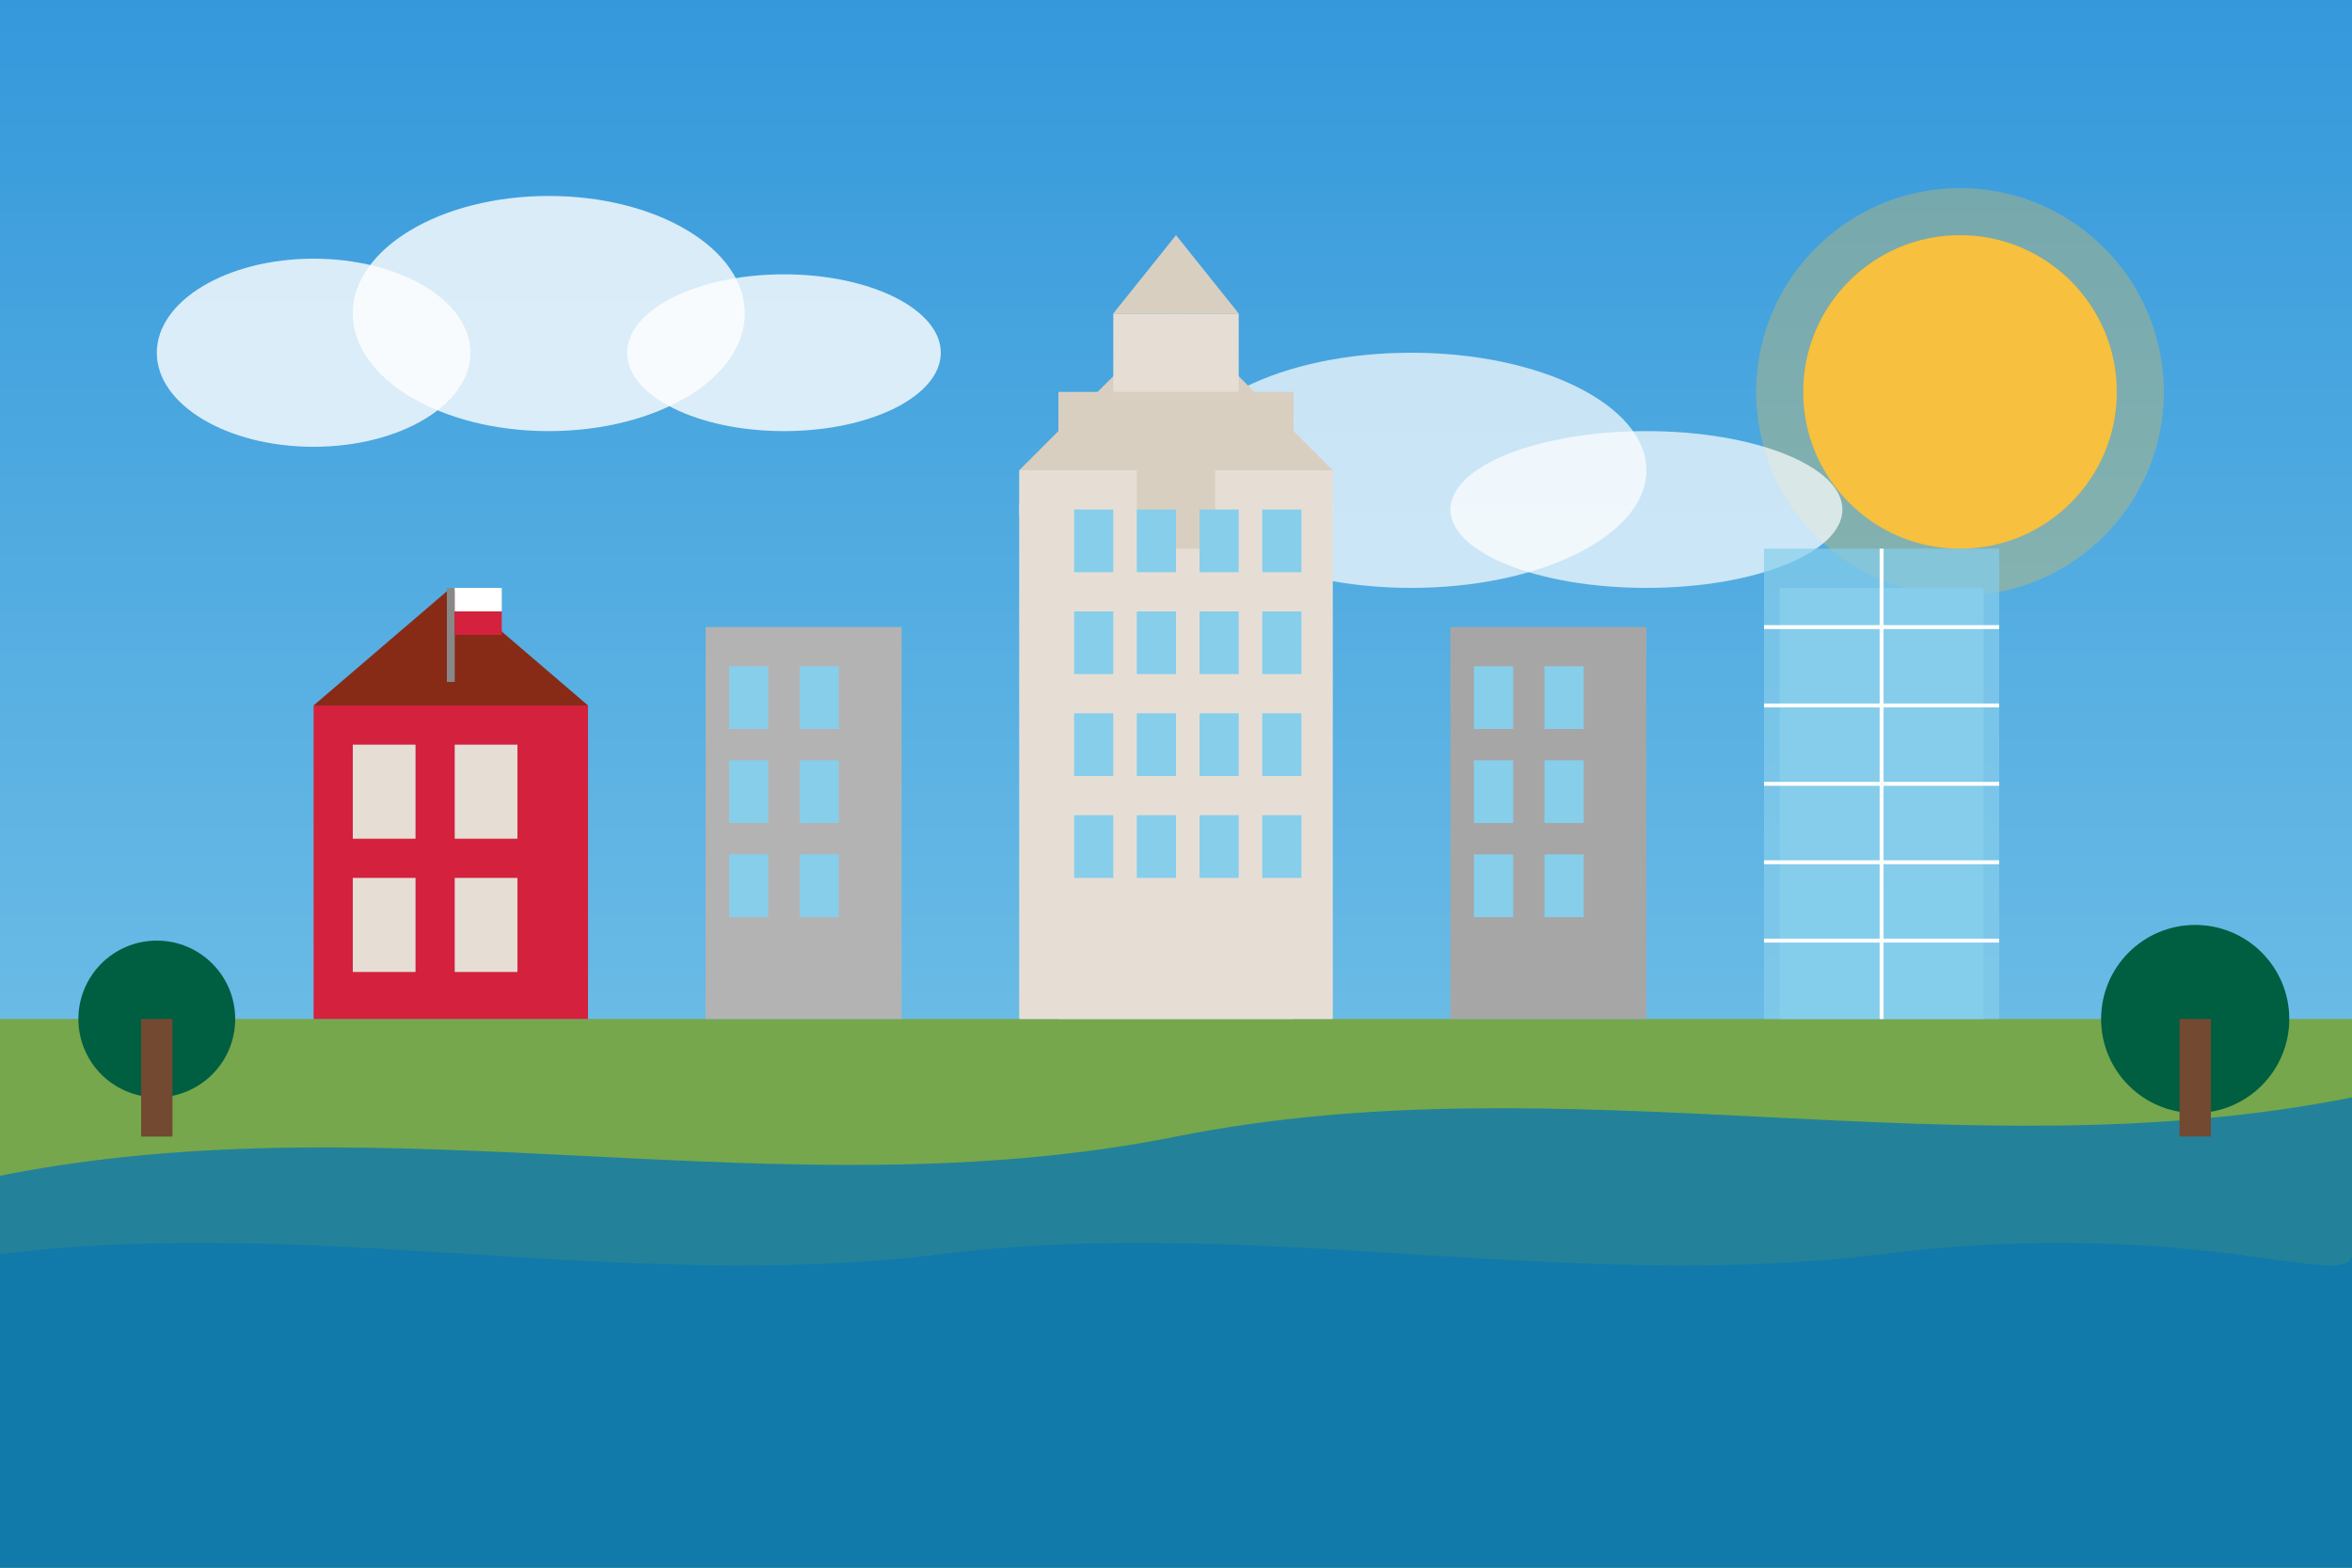 <svg xmlns="http://www.w3.org/2000/svg" width="300" height="200" viewBox="0 0 300 200">
  <rect x="0" y="0" width="300" height="200" fill="#333333" stroke="none"/>
  <defs>
    <linearGradient id="skyGradient" x1="0%" y1="0%" x2="0%" y2="100%">
      <stop offset="0%" style="stop-color:#3498db;stop-opacity:1" />
      <stop offset="100%" style="stop-color:#87ceeb;stop-opacity:1" />
    </linearGradient>
  </defs>
  
  <!-- Sky background -->
  <rect width="300" height="200" fill="url(#skyGradient)" />
  
  <!-- Sun -->
  <circle cx="250" cy="50" r="20" fill="#f7c03e" />
  <circle cx="250" cy="50" r="26" fill="#f7c03e" opacity="0.3" />
  
  <!-- Clouds -->
  <ellipse cx="70" cy="40" rx="25" ry="15" fill="white" opacity="0.8" />
  <ellipse cx="100" cy="45" rx="20" ry="10" fill="white" opacity="0.8" />
  <ellipse cx="40" cy="45" rx="20" ry="12" fill="white" opacity="0.8" />
  
  <ellipse cx="180" cy="60" rx="30" ry="15" fill="white" opacity="0.7" />
  <ellipse cx="210" cy="65" rx="25" ry="10" fill="white" opacity="0.7" />
  <ellipse cx="150" cy="65" rx="20" ry="12" fill="white" opacity="0.7" />
  
  <!-- Ground -->
  <rect x="0" y="130" width="300" height="70" fill="#76a74c" />
  
  <!-- Warsaw Skyline -->
  <!-- Palace of Culture and Science -->
  <rect x="135" y="50" width="30" height="80" fill="#d9cfc1" />
  <rect x="130" y="60" width="40" height="70" fill="#e6ded5" />
  <path d="M130,60 L150,40 L170,60" fill="#d9cfc1" />
  <rect x="145" y="50" width="10" height="20" fill="#d9cfc1" />
  <rect x="142" y="40" width="16" height="10" fill="#e6ded5" />
  <path d="M142,40 L150,30 L158,40" fill="#d9cfc1" />
  <!-- Windows -->
  <rect x="137" y="65" width="5" height="8" fill="#87CEEB" />
  <rect x="145" y="65" width="5" height="8" fill="#87CEEB" />
  <rect x="153" y="65" width="5" height="8" fill="#87CEEB" />
  <rect x="161" y="65" width="5" height="8" fill="#87CEEB" />
  
  <rect x="137" y="78" width="5" height="8" fill="#87CEEB" />
  <rect x="145" y="78" width="5" height="8" fill="#87CEEB" />
  <rect x="153" y="78" width="5" height="8" fill="#87CEEB" />
  <rect x="161" y="78" width="5" height="8" fill="#87CEEB" />
  
  <rect x="137" y="91" width="5" height="8" fill="#87CEEB" />
  <rect x="145" y="91" width="5" height="8" fill="#87CEEB" />
  <rect x="153" y="91" width="5" height="8" fill="#87CEEB" />
  <rect x="161" y="91" width="5" height="8" fill="#87CEEB" />
  
  <rect x="137" y="104" width="5" height="8" fill="#87CEEB" />
  <rect x="145" y="104" width="5" height="8" fill="#87CEEB" />
  <rect x="153" y="104" width="5" height="8" fill="#87CEEB" />
  <rect x="161" y="104" width="5" height="8" fill="#87CEEB" />
  
  <!-- Modern Buildings -->
  <rect x="90" y="80" width="25" height="50" fill="#b3b3b3" />
  <rect x="93" y="85" width="5" height="8" fill="#87CEEB" />
  <rect x="102" y="85" width="5" height="8" fill="#87CEEB" />
  <rect x="93" y="97" width="5" height="8" fill="#87CEEB" />
  <rect x="102" y="97" width="5" height="8" fill="#87CEEB" />
  <rect x="93" y="109" width="5" height="8" fill="#87CEEB" />
  <rect x="102" y="109" width="5" height="8" fill="#87CEEB" />
  
  <rect x="185" y="80" width="25" height="50" fill="#a6a6a6" />
  <rect x="188" y="85" width="5" height="8" fill="#87CEEB" />
  <rect x="197" y="85" width="5" height="8" fill="#87CEEB" />
  <rect x="188" y="97" width="5" height="8" fill="#87CEEB" />
  <rect x="197" y="97" width="5" height="8" fill="#87CEEB" />
  <rect x="188" y="109" width="5" height="8" fill="#87CEEB" />
  <rect x="197" y="109" width="5" height="8" fill="#87CEEB" />
  
  <!-- Glass Skyscraper -->
  <rect x="225" y="70" width="30" height="60" fill="#87CEEB" opacity="0.7" />
  <rect x="227" y="75" width="26" height="55" fill="#87CEEB" opacity="0.9" />
  <line x1="225" y1="80" x2="255" y2="80" stroke="white" stroke-width="0.5" />
  <line x1="225" y1="90" x2="255" y2="90" stroke="white" stroke-width="0.5" />
  <line x1="225" y1="100" x2="255" y2="100" stroke="white" stroke-width="0.5" />
  <line x1="225" y1="110" x2="255" y2="110" stroke="white" stroke-width="0.5" />
  <line x1="225" y1="120" x2="255" y2="120" stroke="white" stroke-width="0.5" />
  <line x1="240" y1="70" x2="240" y2="130" stroke="white" stroke-width="0.5" />
  
  <!-- Old Town Buildings -->
  <rect x="40" y="90" width="35" height="40" fill="#d4213d" />
  <rect x="45" y="95" width="8" height="12" fill="#e6ded5" />
  <rect x="58" y="95" width="8" height="12" fill="#e6ded5" />
  <rect x="45" y="112" width="8" height="12" fill="#e6ded5" />
  <rect x="58" y="112" width="8" height="12" fill="#e6ded5" />
  <path d="M40,90 L57.5,75 L75,90" fill="#872b17" />
  
  <!-- Wisła River -->
  <path d="M0,150 C50,140 100,155 150,145 C200,135 250,150 300,140 L300,200 L0,200 Z" fill="#0072bb" opacity="0.7" />
  <path d="M0,160 C40,155 80,165 120,160 C160,155 200,165 240,160 C280,155 300,165 300,160 L300,200 L0,200 Z" fill="#0072bb" opacity="0.5" />
  
  <!-- Trees -->
  <circle cx="20" cy="130" r="10" fill="#005e41" />
  <rect x="18" y="130" width="4" height="15" fill="#734931" />
  
  <circle cx="280" cy="130" r="12" fill="#005e41" />
  <rect x="278" y="130" width="4" height="15" fill="#734931" />
  
  <!-- Polish Flag on Castle -->
  <rect x="57" y="75" width="1" height="12" fill="#888888" />
  <rect x="58" y="75" width="6" height="3" fill="#ffffff" />
  <rect x="58" y="78" width="6" height="3" fill="#d4213d" />
</svg>
